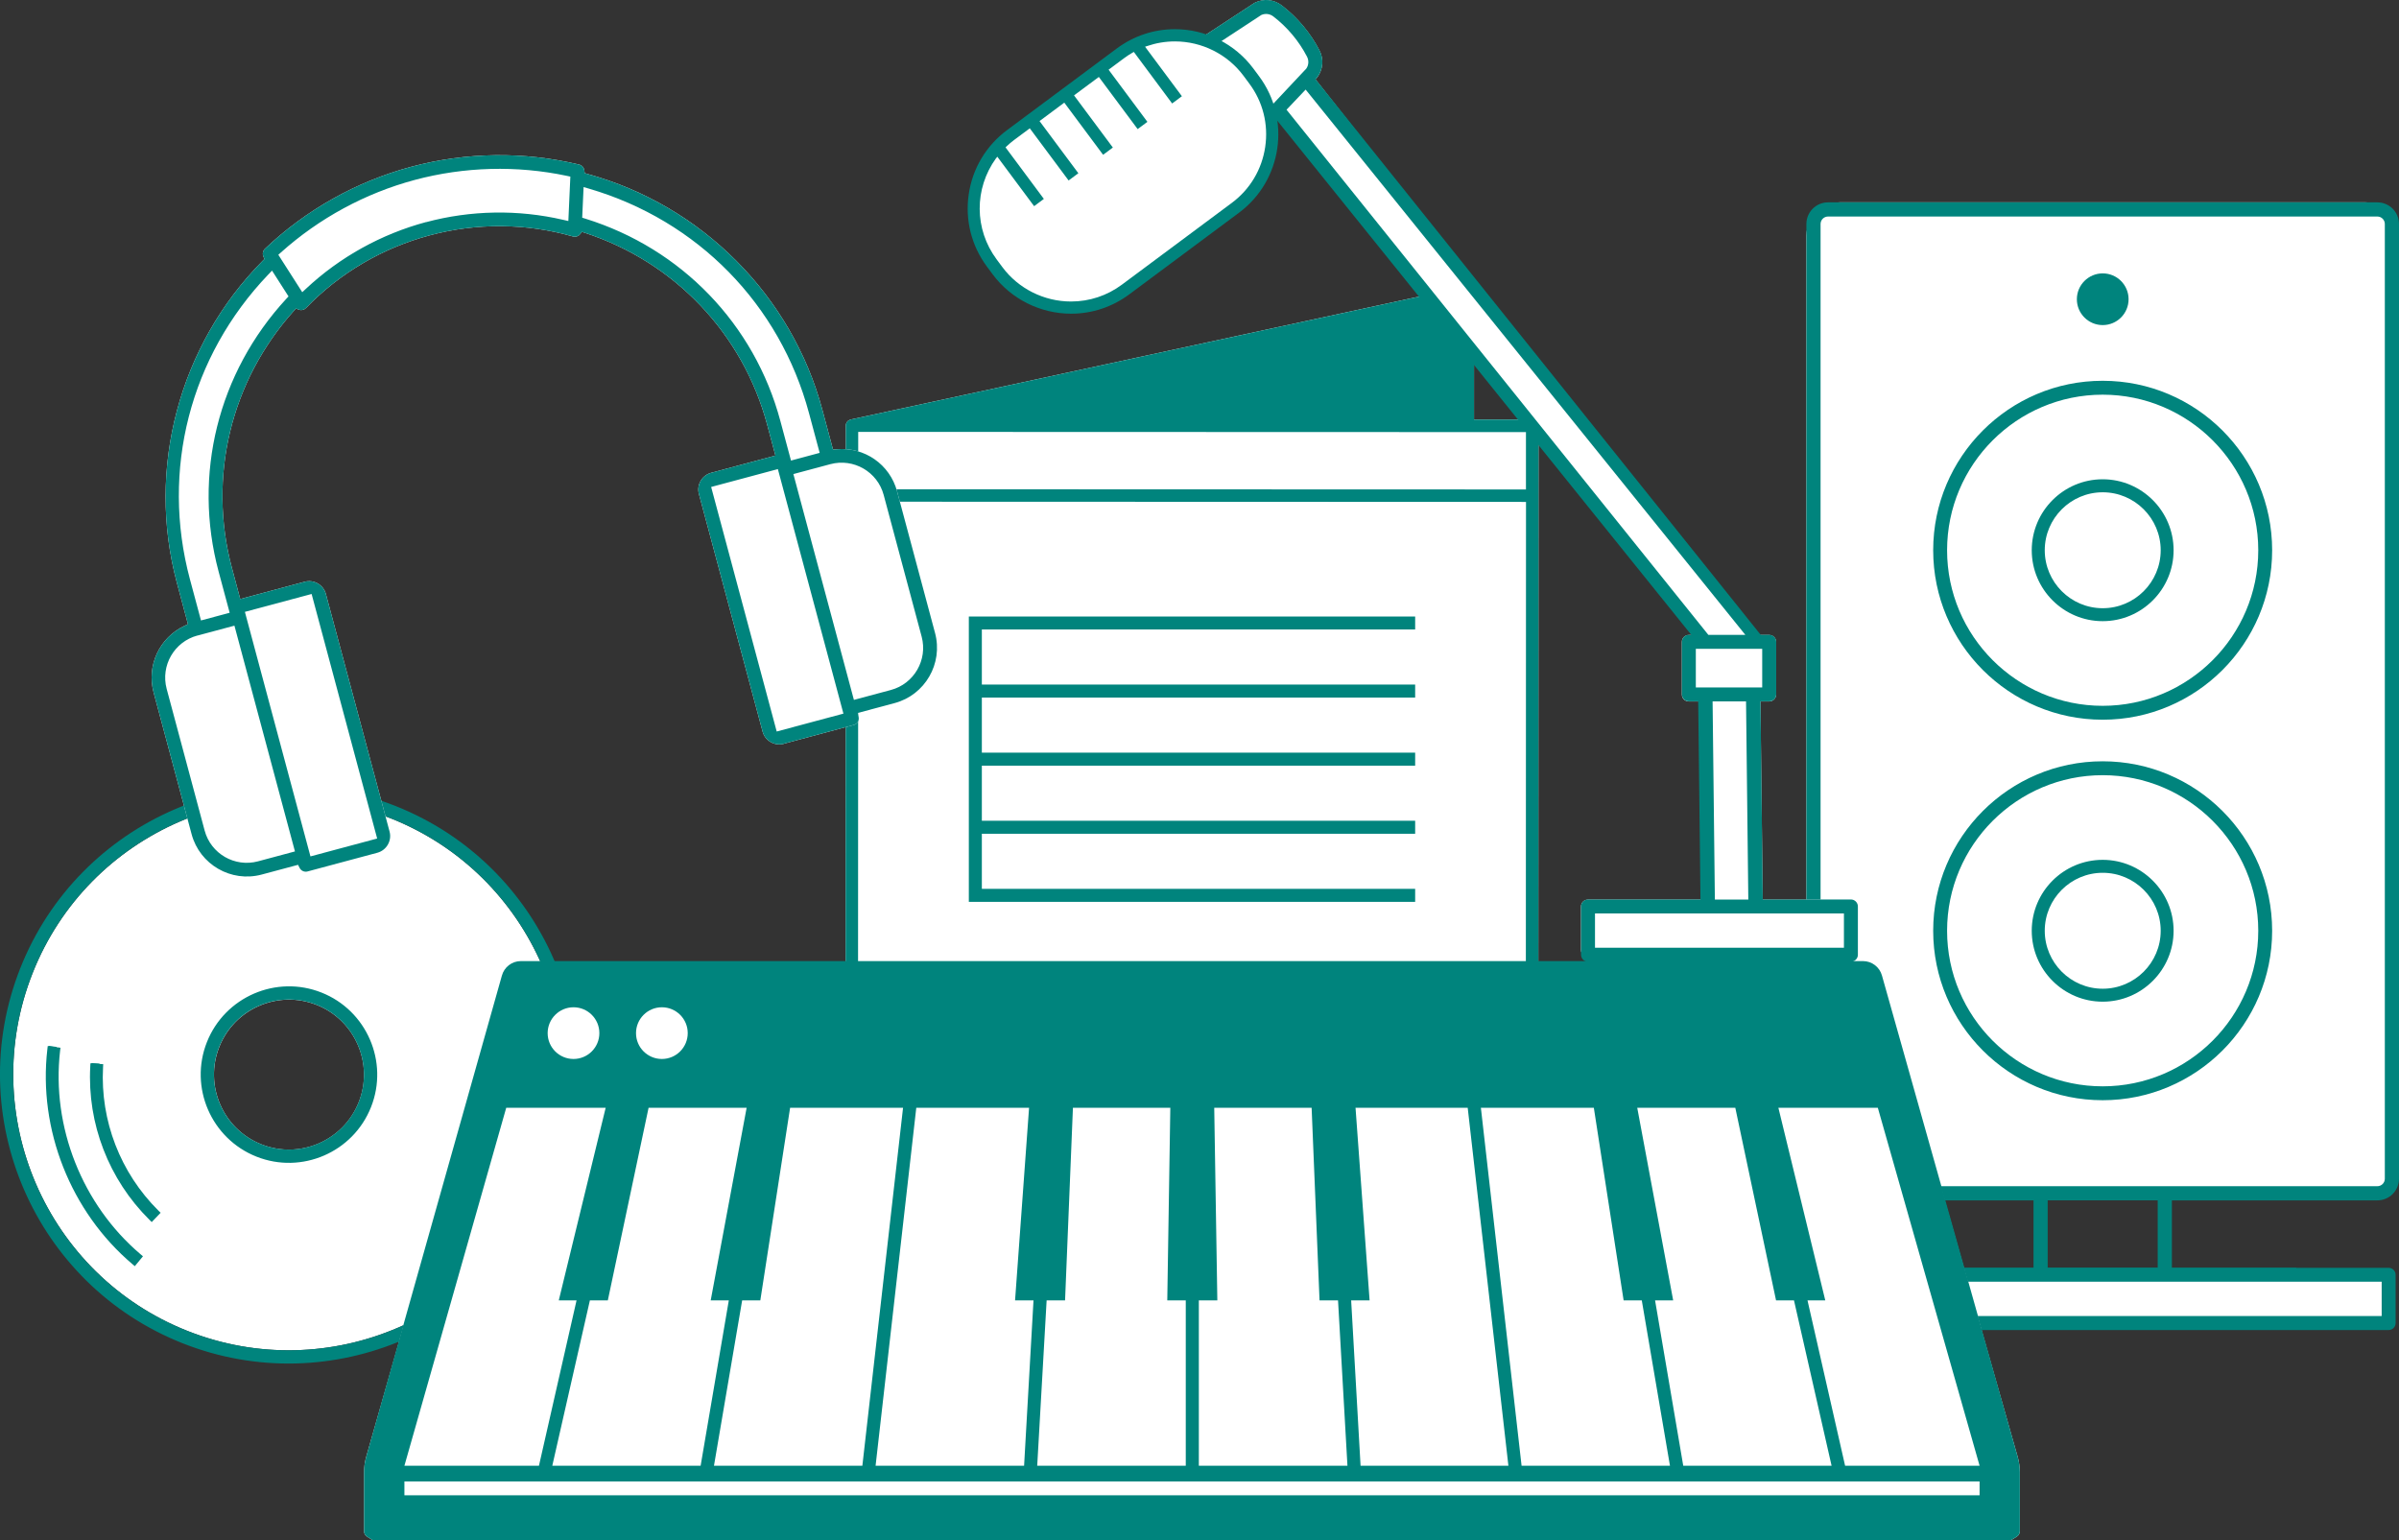 <?xml version="1.0" encoding="UTF-8"?><svg id="_レイヤー_2" xmlns="http://www.w3.org/2000/svg" viewBox="0 0 433.28 278.22"><rect x="0" y="0" width="433.28" height="278.22" fill="#333333" stroke="none"/><defs><style>.cls-1{fill:none;stroke:#fff;stroke-miterlimit:10;stroke-width:2.5px;}.cls-2{fill:#00847d;}.cls-2,.cls-3{stroke-width:0px;}.cls-3{fill:#fff;}</style></defs><g id="_レイヤー_1-2"><path class="cls-3" d="M153.56,228.46c-.5-.12-.86-.58-.85-1.1l.05-150.48c0-.48.31-.91.78-1.06l.06-.02.06-.03,111.19-24.05c.17-.04.34-.03.51,0s.31.11.44.22c.27.21.42.53.42.88v22.96h10.53c.09,0,.19.01.27.03.5.12.85.58.85,1.1l-.05,150.48c0,.62-.51,1.13-1.13,1.13l-122.86-.04c-.09,0-.19-.01-.27-.03h0Z"/><path class="cls-2" d="M153.56,228.46c-.5-.12-.86-.58-.85-1.1l.05-150.48c0-.48.31-.91.78-1.06l.06-.02.06-.03,111.19-24.05c.17-.04.34-.03.51,0s.31.11.44.22c.27.21.42.53.42.88v22.96h10.53c.09,0,.19.01.27.03.5.12.85.58.85,1.1l-.05,150.48c0,.62-.51,1.13-1.13,1.13l-122.86-.04c-.09,0-.19-.01-.27-.03h0ZM154.96,215.88v10.36l120.6.04v-10.36l-120.6-.04ZM155,90.62l-.04,123,120.61.04.04-123-120.61-.04h0ZM155,78.01v10.36l120.6.04v-10.36l-120.6-.04h0Z"/><polygon class="cls-2" points="201.88 113.7 205.76 113.7 215.26 113.7 220.7 113.7 255.59 113.7 255.59 111.36 220.96 111.36 215.62 111.36 206.54 111.36 202.22 111.36 174.98 111.36 174.98 162.9 209.32 162.9 232.45 162.9 255.59 162.9 255.59 160.55 228.95 160.55 212.7 160.55 177.33 160.55 177.33 150.6 206.21 150.6 208.75 150.6 217.98 150.6 237.24 150.6 255.59 150.6 255.59 148.25 236.78 148.25 218.17 148.25 209.14 148.25 205.75 148.25 177.33 148.25 177.33 138.3 214.84 138.3 238.17 138.3 255.59 138.3 255.59 135.95 239.29 135.95 212.58 135.95 177.33 135.95 177.33 126 207.72 126 220.61 126 255.59 126 255.59 123.65 220.74 123.65 209.93 123.65 177.33 123.65 177.33 113.7 201.88 113.7"/><path class="cls-3" d="M70.52,147.8c-25.53-10.11-54.53,2.44-64.63,27.97-10.11,25.53,2.44,54.53,27.97,64.63,25.53,10.11,54.53-2.44,64.63-27.98,10.11-25.53-2.44-54.53-27.98-64.63h0ZM64.79,199.09c-2.75,6.95-10.64,10.36-17.58,7.61-6.95-2.75-10.36-10.64-7.61-17.58,2.75-6.95,10.64-10.36,17.58-7.61,6.95,2.75,10.36,10.64,7.61,17.58Z"/><path class="cls-2" d="M100.72,213.31c-10.59,26.76-40.98,39.91-67.74,29.32C6.22,232.04-6.93,201.65,3.66,174.89s40.98-39.91,67.74-29.32,39.91,40.98,29.32,67.74h0ZM5.89,175.77c-10.11,25.53,2.44,54.53,27.97,64.63,25.53,10.11,54.53-2.44,64.63-27.98,10.11-25.53-2.44-54.53-27.97-64.63-25.53-10.11-54.53,2.44-64.63,27.97h0ZM67.01,199.97c-3.23,8.17-12.52,12.19-20.69,8.95s-12.19-12.52-8.95-20.69,12.52-12.19,20.69-8.95c8.17,3.23,12.19,12.52,8.95,20.69h0ZM39.59,189.11c-2.75,6.95.66,14.83,7.61,17.58s14.83-.66,17.58-7.61-.66-14.83-7.61-17.58-14.83.66-17.58,7.61ZM27.17,219.62l-.12-.12c-7.25-7.19-11.09-17.14-10.55-27.31v-.17l1.47.1v.17c-.52,9.74,3.16,19.27,10.1,26.16l.12.12-1.01,1.06h-.01ZM24.06,227.58l-.13-.11c-11.01-9.35-16.83-24.06-15.18-38.39l.02-.17,1.45.19-.02.17c-1.59,13.84,4.03,28.05,14.67,37.08l.13.11-.93,1.13h0Z"/><path class="cls-2" d="M27.4,220.74l-.43-.43c-7.33-7.27-11.22-17.35-10.67-27.64l.03-.61,2.31.16-.03.59c-.51,9.62,3.13,19.03,9.98,25.84l.42.41-1.6,1.67h0ZM24.34,228.7l-.46-.39c-11.12-9.44-17-24.29-15.33-38.76l.07-.6,2.3.3-.07.58c-1.57,13.7,3.99,27.77,14.52,36.71l.45.38-1.48,1.79h0Z"/><path class="cls-3" d="M392.26,216.81h34.98c3.33,0,6.03-2.7,6.03-6.03V42.58c0-3.33-2.7-6.03-6.03-6.03h-94.96c-3.33,0-6.03,2.7-6.03,6.03v168.2c0,3.33,2.7,6.03,6.03,6.03h59.98Z"/><path class="cls-2" d="M344.81,231.56v-2.56h22.46v-12.18h-37.11c-2.16,0-3.91-1.75-3.91-3.91V40.46c0-2.16,1.75-3.91,3.91-3.91h99.21c2.16,0,3.91,1.75,3.91,3.91v172.45c0,2.16-1.75,3.91-3.91,3.91h-37.11v12.18h22.46v2.56h-69.91ZM389.7,216.81h-19.87v12.18h19.87v-12.18ZM330.16,39.11c-.74,0-1.35.6-1.35,1.35v172.45c0,.74.6,1.35,1.35,1.35h99.21c.74,0,1.35-.6,1.35-1.35V40.46c0-.74-.6-1.35-1.35-1.35h-99.21Z"/><path class="cls-2" d="M349.15,168.12c0-16.88,13.73-30.61,30.61-30.61s30.61,13.73,30.61,30.61-13.73,30.61-30.61,30.61-30.61-13.73-30.61-30.61ZM351.66,168.12c0,15.5,12.61,28.1,28.1,28.1s28.1-12.61,28.1-28.1-12.61-28.1-28.1-28.1-28.1,12.61-28.1,28.1h0Z"/><path class="cls-2" d="M366.95,168.12c0-7.07,5.75-12.81,12.81-12.81s12.81,5.75,12.81,12.81-5.75,12.81-12.81,12.81-12.81-5.75-12.81-12.81ZM369.3,168.12c0,5.77,4.7,10.47,10.47,10.47s10.47-4.7,10.47-10.47-4.7-10.47-10.47-10.47-10.47,4.7-10.47,10.47Z"/><path class="cls-2" d="M349.15,99.39c0-16.88,13.73-30.61,30.61-30.61s30.61,13.73,30.61,30.61-13.73,30.61-30.61,30.61-30.61-13.73-30.61-30.61ZM351.66,99.39c0,15.49,12.61,28.1,28.1,28.1s28.1-12.61,28.1-28.1-12.61-28.1-28.1-28.1-28.1,12.61-28.1,28.1h0Z"/><path class="cls-2" d="M366.95,99.39c0-7.07,5.75-12.82,12.81-12.82s12.81,5.75,12.81,12.82-5.75,12.81-12.81,12.81-12.81-5.75-12.81-12.81h0ZM369.3,99.39c0,5.77,4.7,10.47,10.47,10.47s10.47-4.7,10.47-10.47-4.7-10.47-10.47-10.47-10.47,4.7-10.47,10.47Z"/><path class="cls-2" d="M379.77,49.38c-2.57,0-4.67,2.09-4.67,4.67s2.09,4.67,4.67,4.67,4.67-2.09,4.67-4.67-2.09-4.67-4.67-4.67Z"/><path class="cls-2" d="M365.86,229h-20.31c-.69,0-1.26.56-1.26,1.26v8.72c0,.69.56,1.26,1.26,1.26h85.86c.69,0,1.26-.56,1.26-1.26v-8.72c0-.69-.56-1.26-1.26-1.26h-65.55Z"/><rect class="cls-3" x="346.81" y="231.51" width="83.34" height="6.2"/><path class="cls-3" d="M182.64,23.68l19.59-14.67c4.9-3.65,10.03-4.48,15.42-2.64l8.85-5.8s.09-.05.13-.07c1.58-.79,3.45-.6,4.86.48,2.82,2.15,5.17,4.96,6.8,8.1.82,1.58.68,3.45-.37,4.87-.03.04-.06.08-.1.12l-.24.25,78.87,100.37h3.08c.69,0,1.26.56,1.26,1.26v9.49c0,.69-.56,1.26-1.26,1.26h-1.58l.41,35.79h15.92c.69,0,1.26.56,1.26,1.26v7.86c0,.69-.56,1.26-1.26,1.26h-47.48c-.69,0-1.26-.56-1.26-1.26v-7.86c0-.69.56-1.26,1.26-1.26h21.73l-.41-35.79h-3.1c-.69,0-1.26-.56-1.26-1.26v-9.49c0-.69.56-1.26,1.26-1.26h.74L231.12,21.19l-.59.63c1.02,6.37-2.37,12.15-7.9,16.26l-18.9,13.63c-7.91,5.88-18.07,5.25-23.96-2.66l-1.04-1.4c-5.88-7.91-3.99-18.07,3.92-23.96h-.01Z"/><path class="cls-2" d="M230.47,21.86l.13-.17,74.86,92.98h-.43c-.69,0-1.26.56-1.26,1.26v9.49c0,.69.56,1.26,1.26,1.26h1.68l.41,35.79h-20.31c-.69,0-1.26.56-1.26,1.26v8.72c0,.69.56,1.26,1.26,1.26h47.48c.69,0,1.26-.56,1.26-1.26v-8.72c0-.69-.56-1.26-1.26-1.26h-15.92l-.41-35.79h1.58c.69,0,1.26-.56,1.26-1.26v-9.49c0-.69-.56-1.26-1.26-1.26h-1.54L237.59,14.3l.24-.25s.07-.08.1-.12c1.05-1.42,1.19-3.29.37-4.87-1.63-3.15-3.98-5.95-6.8-8.1-1.42-1.08-3.28-1.27-4.86-.48-.04.02-.09.05-.13.07l-8.97,5.88c6.59,3.66,10.97,8.77,12.95,15.43h-.02ZM318.27,124.17h-11.99v-6.98h11.99v6.98ZM227.8,2.71c.71-.32,1.53-.23,2.16.25,2.52,1.93,4.63,4.44,6.09,7.26.37.7.32,1.53-.12,2.17l-6.66,7.09c-2.48-4.34-5.76-8.24-9.6-11.44,0,0,8.13-5.33,8.13-5.33ZM232.36,19.82l3.45-3.64,79.41,98.49h-6.68L232.36,19.82h0ZM333.03,171.19h-44.96v-6.2h44.96v6.2ZM315.76,162.48h-6.04l-.41-35.79h6.04l.41,35.79h0Z"/><path class="cls-2" d="M193.45,56.66c-5.56,0-10.85-2.65-14.16-7.1l-1.04-1.4c-2.8-3.77-3.97-8.41-3.29-13.07s3.14-8.77,6.91-11.58l19.84-14.76c3.06-2.27,6.69-3.48,10.49-3.48,5.56,0,10.85,2.65,14.16,7.1l1.04,1.4c5.8,7.79,4.17,18.85-3.62,24.65l-19.84,14.76c-3.06,2.27-6.69,3.48-10.49,3.48ZM179.89,28.59c-3.97,5.49-3.93,12.83.11,18.26l1.04,1.4c2.89,3.89,7.53,6.21,12.39,6.21,3.34,0,6.51-1.05,9.19-3.04l19.84-14.76c3.3-2.45,5.45-6.05,6.05-10.13.6-4.08-.42-8.15-2.88-11.44l-1.04-1.4c-2.89-3.89-7.52-6.21-12.39-6.21-1.73,0-3.43.29-5.06.85l-.33.11,6.65,8.94-1.76,1.31-6.92-9.31-.2.11c-.56.32-1.08.66-1.56,1.02l-2.8,2.08,7.01,9.42-1.76,1.31-7.01-9.42-4.48,3.33,7.01,9.42-1.76,1.31-7.01-9.42-4.47,3.33,7.01,9.42-1.76,1.31-7.01-9.42-2.8,2.08c-.48.36-.96.76-1.42,1.2l-.16.16,6.92,9.31-1.76,1.31-6.65-8.94-.21.28h-.02Z"/><path class="cls-3" d="M67.34,278.22l-1.02-.64c-.36-.22-.57-.59-.57-1v-10.62c0-.95.13-1.89.39-2.81l24.5-86.05c.42-1.56,1.83-2.64,3.43-2.64h242.41c1.59,0,3,1.07,3.42,2.61l24.51,86.07c.26.92.39,1.87.39,2.81v10.62c0,.4-.21.78-.57,1l-1.02.63H67.34v.02Z"/><path class="cls-2" d="M67.34,278.22l-1.02-.64c-.36-.22-.57-.59-.57-1v-10.62c0-.95.13-1.89.39-2.81l24.5-86.91c.42-1.56,1.83-2.64,3.43-2.64h242.41c1.59,0,3,1.07,3.42,2.61l24.51,86.93c.26.92.39,1.87.39,2.81v10.62c0,.4-.21.78-.57,1l-1.02.63H67.34v.02ZM333.23,264.75h24.3l-18.38-64.66h-17.96l8.47,34.79h-3.21l6.79,29.87h-.01ZM304.02,264.75h26.78l-6.79-29.87h-3.24l-7.36-34.79h-17.71l6.49,34.79h-3.27l5.09,29.87h0ZM274.81,264.75h26.8l-5.09-29.87h-3.28l-5.38-34.79h-20.4l7.35,64.66ZM245.73,264.75h26.7l-7.35-64.66h-20.26l2.54,34.79h-3.33l1.7,29.87h0ZM216.53,264.75h26.83l-1.7-29.87h-3.34l-1.43-34.79h-17.59l.56,34.79h-3.34v29.87h.01ZM187.33,264.75h26.83v-29.87h-3.34l.55-34.79h-17.59l-1.42,34.79h-3.33l-1.7,29.87h0ZM158.14,264.75h26.82l1.7-29.87h-3.33l2.53-34.79h-20.37l-7.35,64.66h0ZM128.95,264.75h26.8l7.35-64.66h-20.4l-5.38,34.79h-3.28l-5.09,29.87ZM99.76,264.75h26.78l5.09-29.87h-3.27l6.49-34.79h-17.71l-7.36,34.79h-3.24l-6.79,29.87h0ZM73.04,264.75h24.3l6.79-29.87h-3.21l8.47-34.79h-17.96l-18.39,64.66ZM119.54,181.94c-2.57,0-4.67,2.09-4.67,4.67s2.09,4.67,4.67,4.67,4.67-2.09,4.67-4.67-2.09-4.67-4.67-4.67ZM103.58,181.94c-2.57,0-4.67,2.09-4.67,4.67s2.09,4.67,4.67,4.67,4.67-2.09,4.67-4.67-2.09-4.67-4.67-4.67Z"/><line class="cls-1" x1="73.04" y1="268.84" x2="357.53" y2="268.84"/><path class="cls-3" d="M141.56,134.35c-1.67.45-3.38-.55-3.83-2.21l-11.5-42.91c-.45-1.66.55-3.38,2.21-3.83l11.61-3.11-1.5-5.61c-4.4-16.4-16.71-29.35-32.93-34.63l-.51-.17-.34.41c-.08.1-.16.17-.23.23-.12.09-.26.15-.4.19-.22.06-.44.06-.66,0-8.43-2.41-17.39-2.48-25.89-.2-8.51,2.28-16.23,6.81-22.32,13.12-.16.16-.35.28-.57.33-.14.04-.29.05-.44.04-.09,0-.19-.04-.31-.08l-.5-.19-.36.4c-11.41,12.69-15.6,30.05-11.2,46.46l1.5,5.61,11.64-3.12c1.66-.45,3.38.55,3.83,2.21l11.5,42.91c.45,1.66-.55,3.38-2.21,3.83l-12.61,3.38c-.56.15-1.16-.12-1.42-.63l-.29-.57-6.58,1.76c-5.5,1.47-11.18-1.8-12.65-7.31l-6.86-25.6c-1.3-4.85,1.06-9.9,5.61-12.03l.6-.28-2.01-7.5c-5.52-20.6.4-42.86,15.45-58.09l.37-.37-.2-.48c-.19-.47-.08-1.02.29-1.37,7.41-7.04,16.55-12.17,26.44-14.82s20.38-2.78,30.31-.39c.49.12.87.54.93,1.04l.07.51.5.14c20.65,5.67,36.9,21.99,42.42,42.59l1.93,7.2.66-.06c5.02-.45,9.6,2.74,10.91,7.6l6.86,25.6c1.47,5.5-1.8,11.18-7.31,12.65l-6.65,1.78.15.73c.14.64-.25,1.28-.88,1.44l-12.61,3.38-.02.02Z"/><path class="cls-2" d="M141.56,134.35c-1.67.45-3.38-.55-3.83-2.21l-11.5-42.91c-.45-1.66.55-3.38,2.21-3.83l11.61-3.11-1.5-5.61c-4.4-16.4-16.71-29.35-32.93-34.63l-.51-.17-.34.41c-.08.1-.16.17-.23.23-.12.09-.26.15-.4.19-.22.06-.44.06-.66,0-8.43-2.41-17.39-2.48-25.89-.2-8.51,2.28-16.23,6.81-22.32,13.12-.16.16-.35.28-.57.33-.14.04-.29.05-.44.04-.09,0-.19-.04-.31-.08l-.5-.19-.36.4c-11.41,12.69-15.6,30.05-11.2,46.46l1.5,5.61,11.64-3.12c1.66-.45,3.38.55,3.83,2.21l11.5,42.91c.45,1.66-.55,3.38-2.21,3.83l-12.61,3.38c-.56.15-1.16-.12-1.42-.63l-.29-.57-6.58,1.76c-5.5,1.47-11.18-1.8-12.65-7.31l-6.86-25.6c-1.3-4.85,1.06-9.9,5.61-12.03l.6-.28-2.01-7.5c-5.52-20.6.4-42.86,15.45-58.09l.37-.37-.2-.48c-.19-.47-.08-1.02.29-1.37,7.41-7.04,16.55-12.17,26.44-14.82s20.38-2.78,30.31-.39c.49.12.87.54.93,1.04l.07.51.5.14c20.65,5.67,36.9,21.99,42.42,42.59l1.93,7.2.66-.06c5.02-.45,9.6,2.74,10.91,7.6l6.86,25.6c1.47,5.5-1.8,11.18-7.31,12.65l-6.65,1.78.15.73c.14.64-.25,1.28-.88,1.44l-12.61,3.38-.02.02ZM140.28,132.13l12.05-3.23-11.84-44.17-12.05,3.23,11.84,44.17ZM56.07,154.69l12.05-3.23-11.84-44.17-12.05,3.23,11.84,44.17ZM35.66,114.79c-4.19,1.12-6.68,5.44-5.56,9.63l6.86,25.6c1.12,4.19,5.44,6.68,9.63,5.56l6.68-1.79-10.93-40.78-6.68,1.79h0ZM154.22,126.42l6.68-1.79c4.19-1.12,6.68-5.44,5.56-9.63l-6.86-25.6c-1.12-4.19-5.44-6.68-9.63-5.56l-6.68,1.79,10.93,40.78h0ZM48.45,49.59c-14.13,14.78-19.42,35.35-14.15,55.03l2,7.45,5.18-1.39-2-7.45c-4.68-17.48-.11-35.89,12.22-49.25l.41-.44-2.98-4.66-.69.72h0ZM105.15,39.32l.58.18c17.36,5.4,30.53,19.06,35.21,36.54l1.92,7.15,5.18-1.39-1.92-7.15c-5.27-19.67-20.14-34.84-39.76-40.58l-.96-.28-.25,5.53ZM76.94,40.13c8.09-2.17,16.66-2.31,24.79-.42l.92.21.36-8.02-.65-.14c-9.03-1.91-18.53-1.65-27.45.74-8.93,2.39-17.27,6.92-24.15,13.08l-.49.44,4.32,6.76.69-.64c6.09-5.7,13.59-9.86,21.68-12.03l-.02.02Z"/></g></svg>